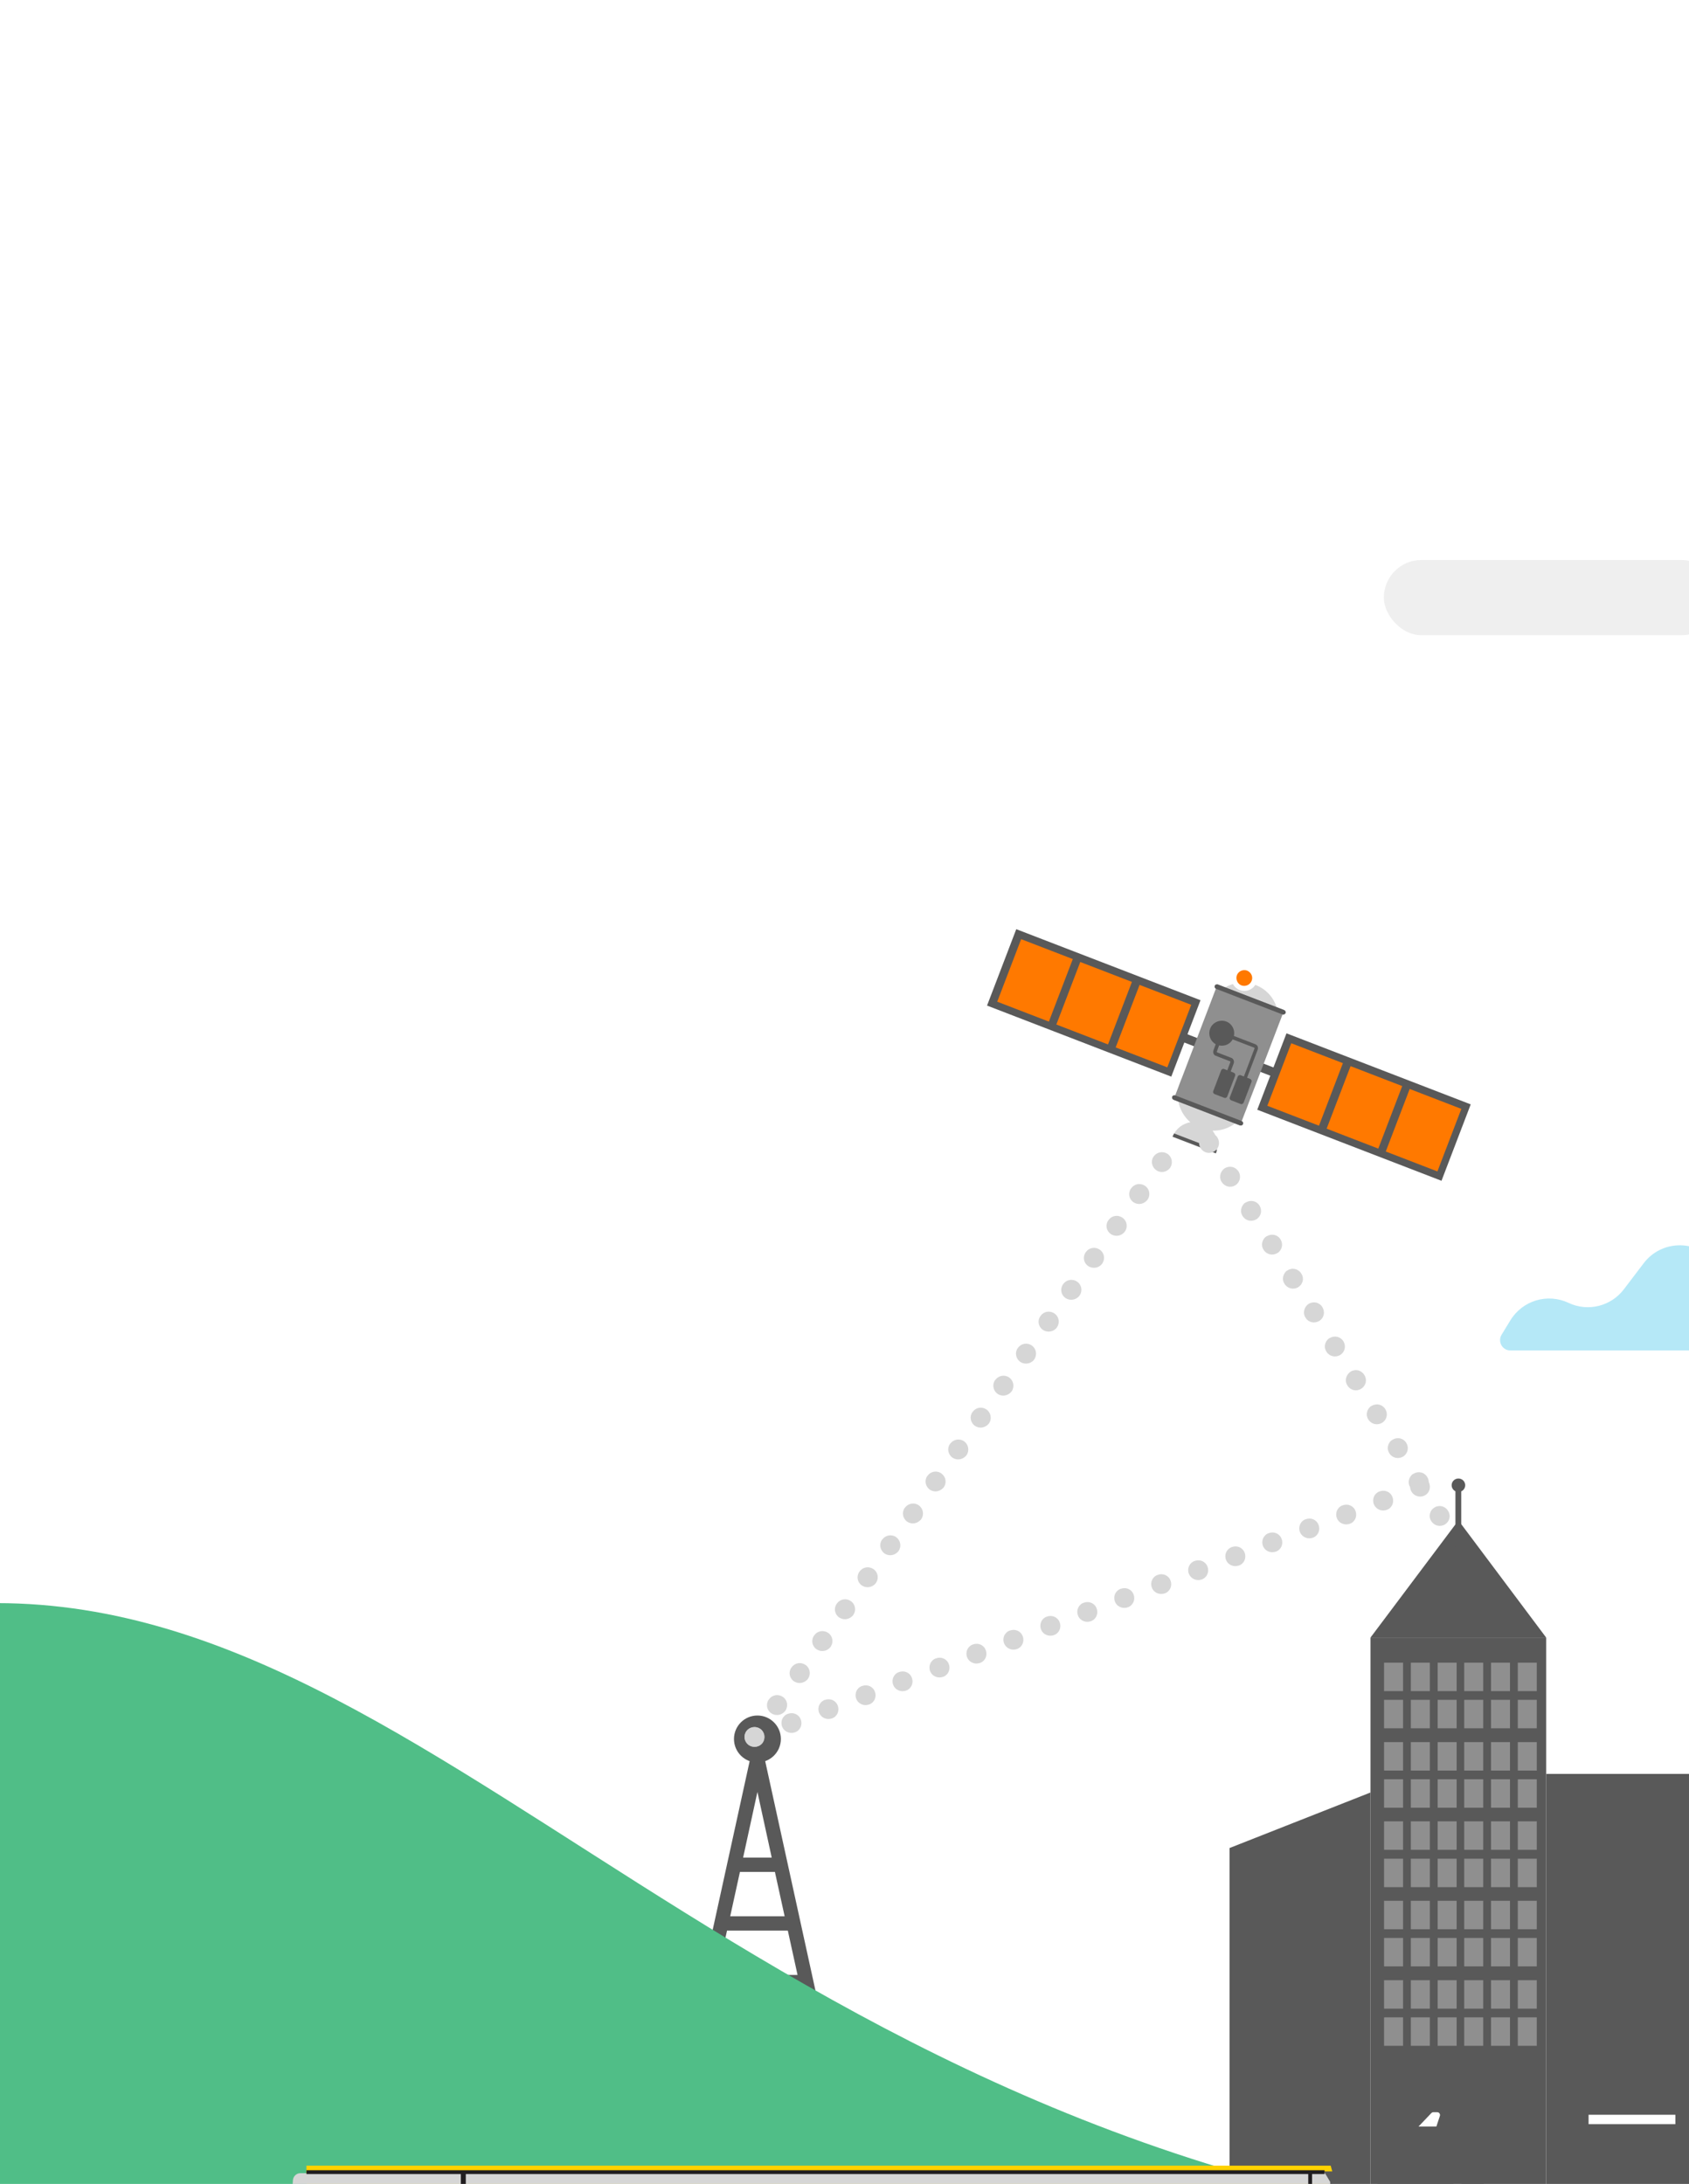<?xml version="1.0" encoding="UTF-8"?>
<svg width="440px" height="569px" viewBox="0 0 440 569" version="1.1" xmlns="http://www.w3.org/2000/svg" xmlns:xlink="http://www.w3.org/1999/xlink">
    <!-- Generator: Sketch 62 (91390) - https://sketch.com -->
    <title>Group 3</title>
    <desc>Created with Sketch.</desc>
    <defs>
        <path d="M1.282,1.13635046e-13 L406.718,9.77120484e-14 C407.164,1.2296865e-13 407.325,0.046 407.488,0.134 C407.651,0.221 407.779,0.349 407.866,0.512 C407.954,0.675 408,0.836 408,1.282 L408,535.897 C408,536.343 407.954,536.504 407.866,536.667 C407.779,536.83 407.651,536.958 407.488,537.045 C407.325,537.133 407.164,537.179 406.718,537.179 L1.282,537.179 C0.836,537.179 0.675,537.133 0.512,537.045 C0.349,536.958 0.221,536.83 0.134,536.667 C0.046,536.504 -2.84016477e-14,536.343 -2.84562374e-14,535.897 L-2.83871814e-14,1.282 C-2.84417712e-14,0.836 0.046,0.675 0.134,0.512 C0.221,0.349 0.349,0.221 0.512,0.134 C0.675,0.046 0.836,1.1371693e-13 1.282,1.13635046e-13 Z" id="path-1"></path>
        <filter x="-6.1%" y="-4.3%" width="112.3%" height="109.3%" filterUnits="objectBoundingBox" id="filter-3">
            <feOffset dx="0" dy="2" in="SourceAlpha" result="shadowOffsetOuter1"></feOffset>
            <feGaussianBlur stdDeviation="8" in="shadowOffsetOuter1" result="shadowBlurOuter1"></feGaussianBlur>
            <feColorMatrix values="0 0 0 0 0   0 0 0 0 0   0 0 0 0 0  0 0 0 0.06 0" type="matrix" in="shadowBlurOuter1"></feColorMatrix>
        </filter>
    </defs>
    <g id="Page-1" stroke="none" stroke-width="1" fill="none" fill-rule="evenodd">
        <g id="beneficii" transform="translate(-350, -476)">
            <g id="Group-3" transform="translate(366, 490)">
                <g id="Group">
                    <mask id="mask-1" fill="white">
                        <use xlink:href="#path-1"></use>
                    </mask>
                    <g id="Gray">
                        <use fill="black" fill-opacity="1" filter="url(#filter-3)" xlink:href="#path-2"></use>
                        <use fill="#FFFFFF" fill-rule="evenodd" xlink:href="#path-2"></use>
                    </g>
                    <g id="working-together_rgb" mask="url(#mask-2)">
                        <g transform="translate(-387, 131)">
                            <g id="BG" transform="translate(324, 49)">
                                <rect id="Rectangle" x="0" y="0" width="615.793" height="615.793"></rect>
                            </g>
                            <g id="City" transform="translate(691, 240)">
                                <g id="Group" fill-rule="nonzero">
                                    <polygon id="Path" fill="#595959" points="37.022 226 0.312 226 0.312 96.475 37.022 82.009"></polygon>
                                    <rect id="Rectangle" fill="#595959" x="37.022" y="41.648" width="45.77" height="184.301"></rect>
                                    <g transform="translate(40.095, 47.877)" fill="#8F8F8F" id="Rectangle">
                                        <rect x="0.469" y="0.309" width="4.947" height="7.413"></rect>
                                        <rect x="7.446" y="0.309" width="4.947" height="7.413"></rect>
                                        <rect x="14.424" y="0.309" width="4.947" height="7.413"></rect>
                                        <rect x="21.349" y="0.309" width="4.947" height="7.413"></rect>
                                        <rect x="28.327" y="0.309" width="4.947" height="7.413"></rect>
                                        <rect x="35.304" y="0.309" width="4.947" height="7.413"></rect>
                                        <rect x="0.469" y="9.987" width="4.947" height="7.413"></rect>
                                        <rect x="7.446" y="9.987" width="4.947" height="7.413"></rect>
                                        <rect x="14.424" y="9.987" width="4.947" height="7.413"></rect>
                                        <rect x="21.349" y="9.987" width="4.947" height="7.413"></rect>
                                        <rect x="28.327" y="9.987" width="4.947" height="7.413"></rect>
                                        <rect x="35.304" y="9.987" width="4.947" height="7.413"></rect>
                                    </g>
                                    <g transform="translate(40.095, 68.469)" fill="#8F8F8F" id="Rectangle">
                                        <rect x="0.469" y="0.412" width="4.947" height="7.413"></rect>
                                        <rect x="7.446" y="0.412" width="4.947" height="7.413"></rect>
                                        <rect x="14.424" y="0.412" width="4.947" height="7.413"></rect>
                                        <rect x="21.349" y="0.412" width="4.947" height="7.413"></rect>
                                        <rect x="28.327" y="0.412" width="4.947" height="7.413"></rect>
                                        <rect x="35.304" y="0.412" width="4.947" height="7.413"></rect>
                                        <rect x="0.469" y="10.09" width="4.947" height="7.413"></rect>
                                        <rect x="7.446" y="10.09" width="4.947" height="7.413"></rect>
                                        <rect x="14.424" y="10.09" width="4.947" height="7.413"></rect>
                                        <rect x="21.349" y="10.09" width="4.947" height="7.413"></rect>
                                        <rect x="28.327" y="10.09" width="4.947" height="7.413"></rect>
                                        <rect x="35.304" y="10.09" width="4.947" height="7.413"></rect>
                                    </g>
                                    <g transform="translate(40.095, 89.062)" fill="#8F8F8F" id="Rectangle">
                                        <rect x="0.469" y="0.463" width="4.947" height="7.413"></rect>
                                        <rect x="7.446" y="0.463" width="4.947" height="7.413"></rect>
                                        <rect x="14.424" y="0.463" width="4.947" height="7.413"></rect>
                                        <rect x="21.349" y="0.463" width="4.947" height="7.413"></rect>
                                        <rect x="28.327" y="0.463" width="4.947" height="7.413"></rect>
                                        <rect x="35.304" y="0.463" width="4.947" height="7.413"></rect>
                                        <rect x="0.469" y="10.193" width="4.947" height="7.413"></rect>
                                        <rect x="7.446" y="10.193" width="4.947" height="7.413"></rect>
                                        <rect x="14.424" y="10.193" width="4.947" height="7.413"></rect>
                                        <rect x="21.349" y="10.193" width="4.947" height="7.413"></rect>
                                        <rect x="28.327" y="10.193" width="4.947" height="7.413"></rect>
                                        <rect x="35.304" y="10.193" width="4.947" height="7.413"></rect>
                                    </g>
                                    <g transform="translate(40.095, 110.169)" fill="#8F8F8F" id="Rectangle">
                                        <rect x="0.469" y="0.051" width="4.947" height="7.413"></rect>
                                        <rect x="7.446" y="0.051" width="4.947" height="7.413"></rect>
                                        <rect x="14.424" y="0.051" width="4.947" height="7.413"></rect>
                                        <rect x="21.349" y="0.051" width="4.947" height="7.413"></rect>
                                        <rect x="28.327" y="0.051" width="4.947" height="7.413"></rect>
                                        <rect x="35.304" y="0.051" width="4.947" height="7.413"></rect>
                                        <rect x="0.469" y="9.73" width="4.947" height="7.413"></rect>
                                        <rect x="7.446" y="9.73" width="4.947" height="7.413"></rect>
                                        <rect x="14.424" y="9.73" width="4.947" height="7.413"></rect>
                                        <rect x="21.349" y="9.73" width="4.947" height="7.413"></rect>
                                        <rect x="28.327" y="9.73" width="4.947" height="7.413"></rect>
                                        <rect x="35.304" y="9.73" width="4.947" height="7.413"></rect>
                                    </g>
                                    <g transform="translate(40.095, 130.761)" fill="#8F8F8F" id="Rectangle">
                                        <rect x="0.469" y="0.154" width="4.947" height="7.413"></rect>
                                        <rect x="7.446" y="0.154" width="4.947" height="7.413"></rect>
                                        <rect x="14.424" y="0.154" width="4.947" height="7.413"></rect>
                                        <rect x="21.349" y="0.154" width="4.947" height="7.413"></rect>
                                        <rect x="28.327" y="0.154" width="4.947" height="7.413"></rect>
                                        <rect x="35.304" y="0.154" width="4.947" height="7.413"></rect>
                                        <rect x="0.469" y="9.833" width="4.947" height="7.413"></rect>
                                        <rect x="7.446" y="9.833" width="4.947" height="7.413"></rect>
                                        <rect x="14.424" y="9.833" width="4.947" height="7.413"></rect>
                                        <rect x="21.349" y="9.833" width="4.947" height="7.413"></rect>
                                        <rect x="28.327" y="9.833" width="4.947" height="7.413"></rect>
                                        <rect x="35.304" y="9.833" width="4.947" height="7.413"></rect>
                                    </g>
                                    <rect id="Rectangle" fill="#595959" x="82.793" y="77.169" width="49.624" height="148.779"></rect>
                                    <polygon id="Path" fill="#595959" points="37.022 41.648 59.934 11.12 82.793 41.648"></polygon>
                                    <g transform="translate(57.799, 0)" fill="#595959">
                                        <rect id="Rectangle" x="1.354" y="1.956" width="1.51" height="15.959"></rect>
                                        <ellipse id="Oval" cx="2.135" cy="1.956" rx="1.77" ry="1.75"></ellipse>
                                    </g>
                                </g>
                            </g>
                            <g id="Land" transform="translate(0, 179)">
                                <path d="M581.305,202.206 L584.928,201.428 L570.075,133.629 C571.834,132.903 573.076,131.193 573.076,129.223 C573.076,126.579 570.955,124.454 568.315,124.454 C565.676,124.454 563.554,126.579 563.554,129.223 C563.554,131.244 564.796,132.955 566.556,133.629 L551.703,201.428 L555.325,202.206 L557.085,194.223 L579.597,194.223 L581.305,202.206 Z M572.869,163.693 L575.405,175.252 L561.225,175.252 L563.761,163.693 L572.869,163.693 Z M564.589,159.961 L568.315,142.855 L572.041,159.961 L564.589,159.961 Z M557.861,190.543 L560.397,178.984 L576.233,178.984 L578.769,190.543 L557.861,190.543 Z" id="Shape" fill="#595959" fill-rule="nonzero"></path>
                                <path d="M0.442,140.894 C0.442,140.894 286.482,93.666 370.114,93.666 C493.75,93.666 577.467,252.898 810.619,260.519 C855.489,260.519 937.154,260.519 937.154,260.519 L937.154,432.868 L197.873,433 L0.442,140.894 Z" id="Path" fill="#50BE87" fill-rule="nonzero"></path>
                                <ellipse id="Oval" fill="#595959" fill-rule="nonzero" cx="568.315" cy="129.067" rx="6.107" ry="6.116"></ellipse>
                                <path d="M762.179,23.74 L764.456,20.008 C767.613,14.825 774.134,12.855 779.62,15.447 L779.62,15.447 C784.691,17.831 790.695,16.328 794.059,11.87 L799.182,5.132 C803.736,-0.881 812.638,-1.14 817.554,4.51 L824.541,12.596 C827.801,16.38 833.132,17.676 837.789,15.861 L853.056,9.952 C859.008,7.62 865.736,10.471 868.22,16.328 L871.532,24.051 C872.308,25.813 870.962,27.835 869.048,27.835 L764.508,27.835 C762.386,27.887 761.092,25.554 762.179,23.74 Z" id="Path" fill="#B5E8F7" fill-rule="nonzero"></path>
                            </g>
                            <g id="Satelite" transform="translate(628, 97)">
                                <g id="Group" fill-rule="nonzero">
                                    <path d="M75.573,20.434 L62.147,15.26 C64.489,13.901 67.403,13.588 70.109,14.633 C72.815,15.678 74.74,17.821 75.573,20.434 Z" id="Path" fill="#D6D6D6"></path>
                                    <path d="M58.868,52.574 C62.719,52.679 66.362,50.379 67.819,46.617 C69.64,41.809 67.247,36.426 62.459,34.544 C57.671,32.715 52.311,35.119 50.438,39.927 C48.981,43.742 50.178,47.871 53.092,50.379 C51.062,50.745 49.241,52.104 48.46,54.194 L59.753,58.532 C60.586,56.442 60.169,54.194 58.868,52.574 Z" id="Path" fill="#D6D6D6"></path>
                                    <path d="M48.877,53.306 C48.721,53.567 48.617,53.829 48.46,54.142 L59.753,58.48 C59.857,58.166 59.961,57.905 60.013,57.591 L48.877,53.306 Z" id="Path" fill="#595959"></path>
                                    <polygon id="Rectangle" fill="#595959" transform="translate(63.135, 32.861) rotate(111.009) translate(-63.135, -32.861) " points="62.059 -18.449 64.357 -18.452 64.211 84.171 61.913 84.174"></polygon>
                                    <polygon id="Path" fill="#8F8F8F" points="60.169 14.476 77.55 21.166 66.05 51.216 48.721 44.526"></polygon>
                                    <g id="Rectangle">
                                        <polygon fill="#595959" transform="translate(27.938, 19.291) rotate(111.009) translate(-27.938, -19.291) " points="17.319 -6.414 38.629 -6.445 38.556 44.997 17.246 45.027"></polygon>
                                        <g transform="translate(2.666, 2.613)" fill="#FF7900">
                                            <polygon transform="translate(9.964, 10.811) rotate(21.009) translate(-9.964, -10.811) " points="2.74 2.079 17.163 2.099 17.187 19.544 2.765 19.524"></polygon>
                                            <polygon transform="translate(25.366, 16.76) rotate(21.009) translate(-25.366, -16.76) " points="18.142 8.027 32.565 8.048 32.589 25.493 18.167 25.472"></polygon>
                                            <polygon transform="translate(40.816, 22.729) rotate(21.009) translate(-40.816, -22.729) " points="33.592 13.996 48.015 14.016 48.039 31.461 33.617 31.441"></polygon>
                                        </g>
                                    </g>
                                    <g transform="translate(70.317, 27.176)" id="Rectangle">
                                        <polygon fill="#595959" transform="translate(28.015, 19.251) rotate(111.009) translate(-28.015, -19.251) " points="17.396 -6.455 38.706 -6.485 38.633 44.956 17.323 44.986"></polygon>
                                        <g transform="translate(2.602, 2.613)" fill="#FF7900">
                                            <polygon transform="translate(10.075, 10.753) rotate(21.009) translate(-10.075, -10.753) " points="2.852 2.02 17.274 2.04 17.299 19.485 2.876 19.465"></polygon>
                                            <polygon transform="translate(25.526, 16.72) rotate(21.009) translate(-25.526, -16.72) " points="18.303 7.987 32.725 8.008 32.75 25.453 18.327 25.432"></polygon>
                                            <polygon transform="translate(40.929, 22.667) rotate(21.009) translate(-40.929, -22.667) " points="33.706 13.934 48.128 13.955 48.153 31.4 33.731 31.379"></polygon>
                                        </g>
                                    </g>
                                    <path d="M77.134,22.315 L59.805,15.626 C59.493,15.521 59.337,15.156 59.441,14.842 L59.441,14.842 C59.545,14.528 59.909,14.372 60.221,14.476 L77.55,21.166 C77.863,21.27 78.019,21.636 77.915,21.95 L77.915,21.95 C77.759,22.263 77.394,22.42 77.134,22.315 Z" id="Path" fill="#595959"></path>
                                    <path d="M66.05,51.216 L48.721,44.526 C48.408,44.422 48.252,44.056 48.356,43.742 L48.356,43.742 C48.46,43.429 48.825,43.272 49.137,43.376 L66.466,50.066 C66.778,50.17 66.934,50.536 66.83,50.85 L66.83,50.85 C66.726,51.163 66.362,51.32 66.05,51.216 Z" id="Path" fill="#595959"></path>
                                    <path d="M70.317,14.006 C69.64,15.73 67.715,16.619 65.946,15.94 C64.228,15.26 63.344,13.326 64.02,11.55 C64.697,9.825 66.622,8.937 68.391,9.616 C70.109,10.348 70.993,12.281 70.317,14.006 Z" id="Path" fill="#FFFFFF"></path>
                                    <path d="M69.068,13.536 C68.652,14.581 67.507,15.103 66.414,14.738 C65.373,14.319 64.853,13.17 65.217,12.072 C65.633,11.027 66.778,10.504 67.871,10.87 C68.964,11.341 69.484,12.49 69.068,13.536 Z" id="Path" fill="#FF7900"></path>
                                    <path d="M66.986,45.258 L69.016,39.927 C69.172,39.561 68.964,39.196 68.652,39.091 L67.871,38.777 L70.629,31.513 C70.733,31.252 70.733,30.938 70.629,30.625 L70.629,30.625 C70.525,30.364 70.265,30.154 70.005,30.05 L64.436,27.907 C64.801,26.339 63.968,24.719 62.459,24.144 C60.794,23.517 58.868,24.354 58.244,26.026 C57.671,27.594 58.296,29.266 59.701,30.05 L59.128,31.618 C59.024,31.931 59.024,32.245 59.128,32.506 C59.233,32.768 59.441,32.977 59.753,33.081 L63.396,34.492 C63.5,34.544 63.552,34.649 63.5,34.753 L62.719,36.844 L61.939,36.53 C61.574,36.374 61.21,36.583 61.106,36.896 L59.076,42.227 C58.92,42.593 59.128,42.958 59.441,43.063 L61.887,44.004 C62.251,44.16 62.615,43.951 62.719,43.638 L64.749,38.307 C64.905,37.941 64.697,37.576 64.384,37.471 L63.604,37.157 L64.384,35.067 C64.593,34.492 64.332,33.813 63.76,33.604 L60.117,32.193 C60.013,32.14 59.961,32.036 60.013,31.931 L60.586,30.364 C61.991,30.677 63.448,30.05 64.124,28.796 L69.692,30.938 C69.745,30.938 69.797,30.991 69.797,31.043 C69.797,31.095 69.849,31.147 69.797,31.2 L67.038,38.464 L66.258,38.15 C65.894,37.994 65.529,38.203 65.425,38.516 L63.396,43.847 C63.24,44.213 63.448,44.578 63.76,44.683 L66.206,45.624 C66.466,45.78 66.83,45.571 66.986,45.258 Z" id="Path" fill="#595959"></path>
                                </g>
                            </g>
                            <g id="Beams" transform="translate(440, 0)">
                                <g id="Group" transform="translate(124.551, 154.748)" fill="#D6D6D6" fill-rule="nonzero">
                                    <path d="M3.002,155.363 C2.485,155.363 1.967,155.207 1.501,154.897 C0.362,154.068 0.052,152.463 0.932,151.271 L0.932,151.271 C1.76,150.132 3.364,149.873 4.555,150.702 C5.694,151.53 5.952,153.136 5.124,154.327 C4.607,155 3.83,155.363 3.002,155.363 Z" id="Path"></path>
                                    <path d="M8.851,147.077 C8.333,147.077 7.816,146.921 7.35,146.611 C6.16,145.782 5.901,144.177 6.729,143.037 L6.781,142.985 C7.609,141.794 9.213,141.535 10.404,142.364 C11.594,143.193 11.853,144.798 11.025,145.989 C10.507,146.662 9.679,147.077 8.851,147.077 Z M14.752,138.739 C14.234,138.739 13.717,138.583 13.251,138.273 C12.06,137.444 11.801,135.839 12.63,134.699 L12.681,134.648 C13.51,133.456 15.114,133.198 16.305,134.026 C17.495,134.855 17.754,136.46 16.926,137.651 C16.408,138.325 15.58,138.739 14.752,138.739 Z M20.653,130.401 C20.135,130.401 19.617,130.246 19.152,129.935 C17.961,129.106 17.702,127.501 18.53,126.362 L18.582,126.31 C19.41,125.119 21.015,124.86 22.205,125.688 C23.396,126.517 23.655,128.122 22.827,129.313 C22.309,130.039 21.481,130.401 20.653,130.401 Z M26.553,122.115 C26.036,122.115 25.518,121.96 25.052,121.649 C23.862,120.82 23.603,119.215 24.431,118.076 L24.483,118.024 C25.311,116.833 26.916,116.574 28.106,117.402 C29.297,118.231 29.555,119.836 28.727,121.027 C28.21,121.701 27.381,122.115 26.553,122.115 Z M32.454,113.777 C31.936,113.777 31.419,113.622 30.953,113.311 C29.762,112.483 29.504,110.877 30.332,109.738 L30.384,109.686 C31.212,108.495 32.816,108.236 34.007,109.065 C35.197,109.893 35.456,111.499 34.628,112.69 C34.11,113.363 33.282,113.777 32.454,113.777 Z M38.355,105.439 C37.837,105.439 37.32,105.284 36.854,104.973 C35.715,104.145 35.404,102.539 36.233,101.4 L36.284,101.348 C37.113,100.209 38.717,99.898 39.908,100.727 C41.046,101.555 41.357,103.161 40.529,104.352 C39.959,105.077 39.183,105.439 38.355,105.439 Z M44.256,97.153 C43.738,97.153 43.22,96.998 42.754,96.687 C41.616,95.859 41.305,94.253 42.133,93.114 L42.185,93.062 C43.013,91.923 44.618,91.612 45.808,92.441 C46.947,93.269 47.258,94.875 46.429,96.066 C45.86,96.739 45.084,97.153 44.256,97.153 Z M50.156,88.816 C49.639,88.816 49.121,88.66 48.655,88.35 C47.516,87.521 47.206,85.916 48.034,84.776 L48.086,84.724 C48.914,83.585 50.519,83.274 51.709,84.155 C52.848,84.983 53.158,86.589 52.278,87.78 C51.761,88.401 50.933,88.816 50.156,88.816 Z M56.057,80.478 C55.539,80.478 55.022,80.322 54.556,80.012 C53.417,79.183 53.107,77.578 53.935,76.438 L53.987,76.387 C54.815,75.247 56.419,74.937 57.61,75.765 C58.749,76.594 59.059,78.199 58.231,79.39 C57.662,80.115 56.833,80.478 56.057,80.478 Z M61.906,72.192 C61.388,72.192 60.871,72.036 60.405,71.726 C59.266,70.897 58.956,69.292 59.784,68.152 L59.836,68.101 C60.664,66.91 62.268,66.651 63.459,67.479 C64.598,68.308 64.908,69.913 64.08,71.104 C63.562,71.778 62.734,72.192 61.906,72.192 Z M67.807,63.854 C67.289,63.854 66.772,63.699 66.306,63.388 C65.167,62.559 64.856,60.954 65.685,59.815 L65.736,59.763 C66.564,58.623 68.169,58.313 69.36,59.141 C70.498,59.97 70.809,61.575 69.981,62.767 C69.463,63.44 68.635,63.854 67.807,63.854 Z M73.707,55.516 C73.19,55.516 72.672,55.361 72.206,55.05 C71.068,54.222 70.757,52.616 71.585,51.477 L71.637,51.425 C72.465,50.234 74.07,49.975 75.26,50.804 C76.399,51.632 76.71,53.238 75.881,54.429 C75.364,55.154 74.536,55.516 73.707,55.516 Z M79.608,47.178 C79.091,47.178 78.573,47.023 78.107,46.712 C76.917,45.884 76.658,44.278 77.486,43.139 L77.538,43.087 C78.366,41.896 79.971,41.637 81.161,42.466 C82.352,43.294 82.61,44.9 81.782,46.091 C81.265,46.816 80.436,47.178 79.608,47.178 Z M85.509,38.892 C84.991,38.892 84.474,38.737 84.008,38.426 C82.817,37.598 82.559,35.992 83.387,34.853 L83.439,34.801 C84.267,33.61 85.871,33.351 87.062,34.18 C88.252,35.008 88.511,36.614 87.683,37.805 C87.165,38.478 86.337,38.892 85.509,38.892 Z M91.41,30.555 C90.892,30.555 90.374,30.399 89.909,30.089 C88.718,29.26 88.459,27.655 89.287,26.515 L89.339,26.463 C90.167,25.272 91.772,25.013 92.963,25.842 C94.153,26.671 94.412,28.276 93.584,29.467 C93.066,30.192 92.238,30.555 91.41,30.555 Z M97.31,22.217 C96.793,22.217 96.275,22.061 95.809,21.751 C94.619,20.922 94.36,19.317 95.188,18.177 L95.24,18.126 C96.068,16.935 97.673,16.676 98.863,17.504 C100.054,18.333 100.313,19.938 99.484,21.129 C98.915,21.854 98.139,22.217 97.31,22.217 Z M103.211,13.931 C102.694,13.931 102.176,13.775 101.71,13.465 C100.52,12.636 100.261,11.031 101.089,9.891 L101.141,9.84 C101.969,8.649 103.573,8.39 104.764,9.218 C105.954,10.047 106.213,11.652 105.385,12.843 C104.816,13.517 104.039,13.931 103.211,13.931 Z" id="Shape"></path>
                                    <path d="M109.112,5.593 C108.594,5.593 108.077,5.438 107.663,5.127 C106.472,4.298 106.162,2.693 106.99,1.554 L106.99,1.554 C107.818,0.363 109.422,0.104 110.613,0.88 C111.803,1.709 112.062,3.314 111.286,4.506 C110.716,5.231 109.94,5.593 109.112,5.593 Z" id="Path"></path>
                                </g>
                                <g id="Group" transform="translate(124.551, 239.679)" fill="#D6D6D6" fill-rule="nonzero">
                                    <path d="M3.002,70.431 C1.967,70.431 0.983,69.81 0.569,68.774 C0.052,67.427 0.725,65.926 2.07,65.459 L2.07,65.459 C3.416,64.942 4.917,65.615 5.383,66.961 C5.901,68.308 5.228,69.81 3.882,70.276 C3.623,70.379 3.313,70.431 3.002,70.431 Z" id="Path"></path>
                                    <path d="M12.63,66.806 C11.594,66.806 10.559,66.184 10.197,65.149 C9.679,63.802 10.352,62.3 11.698,61.834 L11.75,61.834 C13.095,61.316 14.597,61.99 15.062,63.336 C15.58,64.683 14.907,66.184 13.561,66.651 C13.251,66.754 12.94,66.806 12.63,66.806 Z M22.257,63.181 C21.222,63.181 20.238,62.559 19.824,61.524 C19.307,60.177 19.98,58.675 21.325,58.209 L21.377,58.209 C22.723,57.691 24.224,58.365 24.69,59.711 C25.208,61.058 24.535,62.559 23.189,63.025 C22.878,63.129 22.568,63.181 22.257,63.181 Z M31.936,59.556 C30.901,59.556 29.866,58.934 29.504,57.898 C28.986,56.552 29.659,55.05 31.005,54.584 L31.057,54.584 C32.402,54.066 33.903,54.739 34.369,56.086 C34.887,57.432 34.214,58.934 32.868,59.4 C32.506,59.504 32.195,59.556 31.936,59.556 Z M41.564,55.931 C40.529,55.931 39.494,55.309 39.131,54.273 C38.614,52.927 39.286,51.425 40.632,50.959 L40.684,50.959 C42.03,50.441 43.531,51.114 43.997,52.461 C44.514,53.807 43.841,55.309 42.496,55.775 C42.185,55.879 41.875,55.931 41.564,55.931 Z M51.191,52.357 C50.156,52.357 49.121,51.736 48.759,50.7 C48.241,49.354 48.914,47.852 50.26,47.386 L50.312,47.386 C51.657,46.868 53.158,47.541 53.624,48.887 C54.142,50.234 53.469,51.736 52.123,52.202 C51.813,52.254 51.502,52.357 51.191,52.357 Z M60.819,48.732 C59.784,48.732 58.749,48.111 58.386,47.075 C57.869,45.728 58.542,44.227 59.887,43.76 L59.939,43.76 C61.285,43.243 62.786,43.916 63.252,45.262 C63.769,46.609 63.096,48.111 61.751,48.577 C61.44,48.68 61.13,48.732 60.819,48.732 Z M70.447,45.107 C69.411,45.107 68.428,44.485 68.014,43.45 C67.496,42.103 68.169,40.601 69.515,40.135 L69.567,40.135 C70.912,39.617 72.413,40.291 72.879,41.637 C73.397,42.984 72.724,44.485 71.378,44.952 C71.068,45.055 70.757,45.107 70.447,45.107 Z M80.074,41.482 C79.039,41.482 78.004,40.86 77.641,39.825 C77.124,38.478 77.797,36.976 79.142,36.51 L79.194,36.51 C80.54,35.992 82.041,36.666 82.507,38.012 C83.024,39.359 82.352,40.86 81.006,41.326 C80.695,41.43 80.385,41.482 80.074,41.482 Z M89.702,37.857 C88.666,37.857 87.631,37.235 87.269,36.199 C86.751,34.853 87.424,33.351 88.77,32.885 L88.822,32.885 C90.167,32.367 91.668,33.04 92.134,34.387 C92.652,35.733 91.979,37.235 90.633,37.701 C90.323,37.805 90.012,37.857 89.702,37.857 Z M99.329,34.232 C98.294,34.232 97.259,33.61 96.896,32.574 C96.379,31.228 97.052,29.726 98.397,29.26 L98.449,29.26 C99.795,28.742 101.296,29.415 101.762,30.762 C102.279,32.108 101.607,33.61 100.261,34.076 C99.95,34.18 99.64,34.232 99.329,34.232 Z M108.957,30.606 C107.921,30.606 106.886,29.985 106.524,28.949 C106.006,27.603 106.679,26.101 108.025,25.635 L108.077,25.635 C109.422,25.117 110.924,25.79 111.389,27.137 C111.907,28.483 111.234,29.985 109.888,30.451 C109.578,30.555 109.267,30.606 108.957,30.606 Z M118.584,26.981 C117.549,26.981 116.565,26.36 116.151,25.324 C115.634,23.978 116.307,22.476 117.652,22.01 L117.704,22.01 C119.05,21.492 120.551,22.165 121.017,23.512 C121.535,24.858 120.862,26.36 119.516,26.826 C119.205,26.93 118.895,26.981 118.584,26.981 Z M128.263,23.356 C127.228,23.356 126.193,22.735 125.831,21.699 C125.313,20.353 125.986,18.902 127.332,18.385 L127.383,18.385 C128.729,17.867 130.23,18.54 130.696,19.886 C131.214,21.233 130.541,22.735 129.195,23.201 C128.833,23.304 128.522,23.356 128.263,23.356 Z M137.891,19.731 C136.856,19.731 135.821,19.11 135.458,18.074 C134.941,16.727 135.613,15.226 136.959,14.759 L137.011,14.759 C138.357,14.242 139.858,14.915 140.324,16.261 C140.841,17.608 140.168,19.11 138.823,19.576 C138.512,19.679 138.202,19.731 137.891,19.731 Z M147.518,16.106 C146.483,16.106 145.5,15.484 145.086,14.449 C144.568,13.102 145.241,11.6 146.587,11.134 L146.639,11.134 C147.984,10.616 149.485,11.29 149.951,12.636 C150.469,13.983 149.796,15.484 148.45,15.951 C148.14,16.054 147.829,16.106 147.518,16.106 Z M157.146,12.481 C156.111,12.481 155.076,11.859 154.713,10.824 C154.196,9.477 154.869,7.975 156.214,7.509 L156.266,7.509 C157.612,6.991 159.113,7.665 159.579,9.011 C160.096,10.358 159.423,11.859 158.078,12.325 C157.767,12.429 157.457,12.481 157.146,12.481 Z M166.774,8.856 C165.738,8.856 164.755,8.234 164.341,7.198 C163.823,5.852 164.496,4.35 165.842,3.884 L165.894,3.884 C167.239,3.366 168.74,4.039 169.206,5.386 C169.724,6.732 169.051,8.234 167.705,8.7 C167.395,8.804 167.084,8.856 166.774,8.856 Z" id="Shape"></path>
                                    <path d="M176.401,5.231 C175.366,5.231 174.382,4.609 173.968,3.573 C173.451,2.227 174.124,0.725 175.469,0.259 L175.469,0.259 C176.815,-0.259 178.316,0.414 178.782,1.761 C179.3,3.107 178.627,4.609 177.281,5.075 C177.022,5.179 176.712,5.231 176.401,5.231 Z" id="Path"></path>
                                </g>
                                <g id="Group" transform="translate(311.304, 258.661) scale(1, -1) rotate(33) translate(-311.304, -258.661) translate(305.804, 131.161)" fill="#D6D6D6" fill-rule="nonzero">
                                    <path d="M7.505,244.023 C6.418,243.712 5.59,242.728 5.59,241.589 L5.59,241.537 C5.59,240.087 6.677,238.948 8.126,238.896 C9.524,238.896 10.714,239.983 10.766,241.434 L10.766,241.485 C10.766,242.935 9.679,244.075 8.23,244.126 C7.971,244.126 7.712,244.075 7.505,244.023 Z M7.247,233.614 C6.16,233.303 5.331,232.371 5.331,231.18 C5.28,229.73 6.418,228.538 7.868,228.487 C9.317,228.435 10.456,229.574 10.507,230.972 L10.507,231.024 C10.559,232.474 9.42,233.614 7.971,233.665 C7.712,233.717 7.505,233.717 7.247,233.614 Z M7.039,223.256 C5.952,222.945 5.124,222.013 5.124,220.822 C5.073,219.372 6.211,218.181 7.661,218.129 C9.11,218.077 10.249,219.217 10.3,220.615 L10.3,220.667 C10.352,222.117 9.213,223.256 7.764,223.308 C7.505,223.36 7.247,223.308 7.039,223.256 Z M6.781,212.847 C5.694,212.536 4.866,211.604 4.866,210.413 C4.814,208.963 5.952,207.772 7.35,207.72 C8.799,207.668 9.99,208.756 9.99,210.206 L9.99,210.257 C10.042,211.707 8.903,212.899 7.505,212.899 C7.247,212.95 7.039,212.95 6.781,212.847 Z M6.574,202.489 C5.487,202.179 4.658,201.195 4.658,200.055 L4.658,200.003 C4.607,198.553 5.745,197.414 7.195,197.362 C8.644,197.311 9.783,198.45 9.835,199.9 L9.835,199.952 C9.886,201.402 8.748,202.541 7.298,202.593 C7.039,202.593 6.781,202.541 6.574,202.489 Z M6.315,192.08 C5.228,191.769 4.4,190.837 4.4,189.646 C4.348,188.196 5.487,187.005 6.936,186.953 C8.385,186.901 9.524,188.041 9.576,189.439 L9.576,189.491 C9.628,190.941 8.489,192.08 7.039,192.132 C6.781,192.184 6.522,192.132 6.315,192.08 Z M6.108,181.722 C5.021,181.412 4.193,180.48 4.193,179.288 L4.193,179.237 C4.141,177.787 5.28,176.596 6.729,176.596 C8.178,176.544 9.369,177.683 9.369,179.133 L9.369,179.185 C9.42,180.635 8.282,181.826 6.832,181.826 C6.574,181.826 6.315,181.774 6.108,181.722 Z M5.849,171.313 C4.762,171.002 3.934,170.07 3.934,168.879 C3.882,167.429 5.021,166.238 6.47,166.186 C7.919,166.134 9.058,167.274 9.11,168.672 L9.11,168.724 C9.162,170.174 8.023,171.313 6.574,171.365 C6.315,171.417 6.056,171.365 5.849,171.313 Z M5.642,160.956 C4.555,160.645 3.727,159.713 3.727,158.522 C3.675,157.072 4.814,155.881 6.263,155.829 C7.712,155.777 8.851,156.916 8.903,158.315 L8.903,158.366 C8.955,159.816 7.816,160.956 6.367,161.007 C6.108,161.007 5.849,161.007 5.642,160.956 Z M5.383,150.546 C4.296,150.236 3.468,149.303 3.468,148.112 C3.416,146.662 4.555,145.471 6.004,145.419 C7.454,145.368 8.592,146.507 8.644,147.905 L8.644,147.957 C8.696,149.407 7.557,150.546 6.108,150.598 C5.849,150.65 5.59,150.598 5.383,150.546 Z M5.176,140.189 C4.089,139.878 3.261,138.946 3.261,137.755 C3.209,136.305 4.348,135.114 5.745,135.062 C7.195,135.01 8.385,136.098 8.385,137.548 L8.385,137.599 C8.437,139.05 7.298,140.241 5.901,140.241 C5.642,140.241 5.383,140.241 5.176,140.189 Z" id="Shape"></path>
                                    <path d="M7.712,254.38 C6.625,254.07 5.797,253.138 5.797,251.946 C5.745,250.496 6.884,249.305 8.333,249.305 C9.783,249.253 10.922,250.393 10.973,251.843 L10.973,251.843 C11.025,253.293 9.886,254.432 8.437,254.484 C8.178,254.484 7.971,254.432 7.712,254.38 Z" id="Path"></path>
                                </g>
                                <g id="Group" transform="translate(0.19, 0.48)">
                                    <path d="M272.293,423.097 L271.62,480.736 C271.62,480.736 277.883,481.824 279.488,474.988 L279.799,455.205 L277.314,423.977 L272.293,423.097 Z" id="Path" fill="#FFD200" fill-rule="nonzero"></path>
                                    <path d="M277.055,423.977 C277.055,423.666 275.399,420.197 275.399,420.197 L10.642,420.197 L10.642,423.045 L272.293,423.045 L277.055,423.977 Z" id="Path" fill="#FFD200" fill-rule="nonzero"></path>
                                    <path d="M10.642,423.097 L10.642,426.359 L11.936,426.359 L11.936,484.724 L63.438,484.724 L64.525,484.724 C64.473,484.102 64.422,483.481 64.422,482.808 C64.422,472.243 72.755,463.646 83.004,463.646 C93.252,463.646 101.586,472.243 101.586,482.808 C101.586,483.377 101.534,483.999 101.482,484.569 L199.207,484.206 C199.155,483.74 199.155,483.274 199.155,482.808 C199.155,472.243 207.489,463.646 217.737,463.646 C227.986,463.646 236.319,472.243 236.319,482.808 C236.319,483.222 236.319,483.636 236.268,484.051 L271.517,480.736 L272.19,423.097 L10.642,423.097 L10.642,423.097 Z" id="Path" fill="#FFD200" fill-rule="nonzero"></path>
                                    <path d="M277.314,422.941 L279.126,444.951 L279.436,448.524 L271.672,448.524 L242.324,448.68 L240.564,453.289 L53.448,453.289 L12.143,455.826 L12.247,427.084 L8.468,427.084 C7.588,427.084 6.864,426.308 6.913,425.427 L7.122,422.475 C7.226,421.491 8.054,420.715 9.038,420.715 L275.709,420.248 L277.314,422.941 Z" id="Path" fill="#D6D6D6" fill-rule="nonzero"></path>
                                    <polygon id="Path" fill="#FFD200" fill-rule="nonzero" points="277.883 420.248 10.642 420.248 10.642 418.747 277.469 418.747"></polygon>
                                    <rect id="Rectangle" fill="#211E20" fill-rule="nonzero" x="50.86" y="420.3" width="1.294" height="64.424"></rect>
                                    <rect id="Rectangle" fill="#211E20" fill-rule="nonzero" x="271.62" y="420.3" width="1" height="60.591"></rect>
                                    <rect id="Rectangle" fill="#211E20" fill-rule="nonzero" x="10.642" y="419.938" width="265.223" height="1"></rect>
                                    <rect id="Rectangle" fill="#EFEFEF" x="291.315" y="0.411" width="87.363" height="19.612" rx="9.806"></rect>
                                </g>
                            </g>
                            <g id="Tanker_truck" transform="translate(728, 405)">
                                <rect id="Rectangle" fill="#FFFFFF" fill-rule="nonzero" x="56.839" y="0.969" width="22.612" height="2.449"></rect>
                                <path d="M0,24.796 L21.631,22.5 L21.631,12.092 C21.631,11.684 21.321,11.378 20.908,11.378 L5.679,11.378 C4.749,11.378 3.923,11.99 3.665,12.857 L0,24.796 Z" id="Path" fill="#595959" fill-rule="nonzero"></path>
                                <path d="M23.696,11.378 L23.696,22.296 L26.38,22.041 C28.187,21.888 29.529,20.357 29.529,18.571 L29.529,11.378 L23.696,11.378 Z" id="Path" fill="#595959" fill-rule="nonzero"></path>
                                <path d="M17.191,4.031 L12.545,4.031 L15.849,0.561 C16.004,0.408 16.158,0.306 16.365,0.306 L17.397,0.306 C17.914,0.306 18.223,0.765 18.12,1.224 L17.191,4.031 Z" id="Path" fill="#FFFFFF" fill-rule="nonzero"></path>
                            </g>
                        </g>
                    </g>
                </g>
            </g>
        </g>
    </g>
</svg>